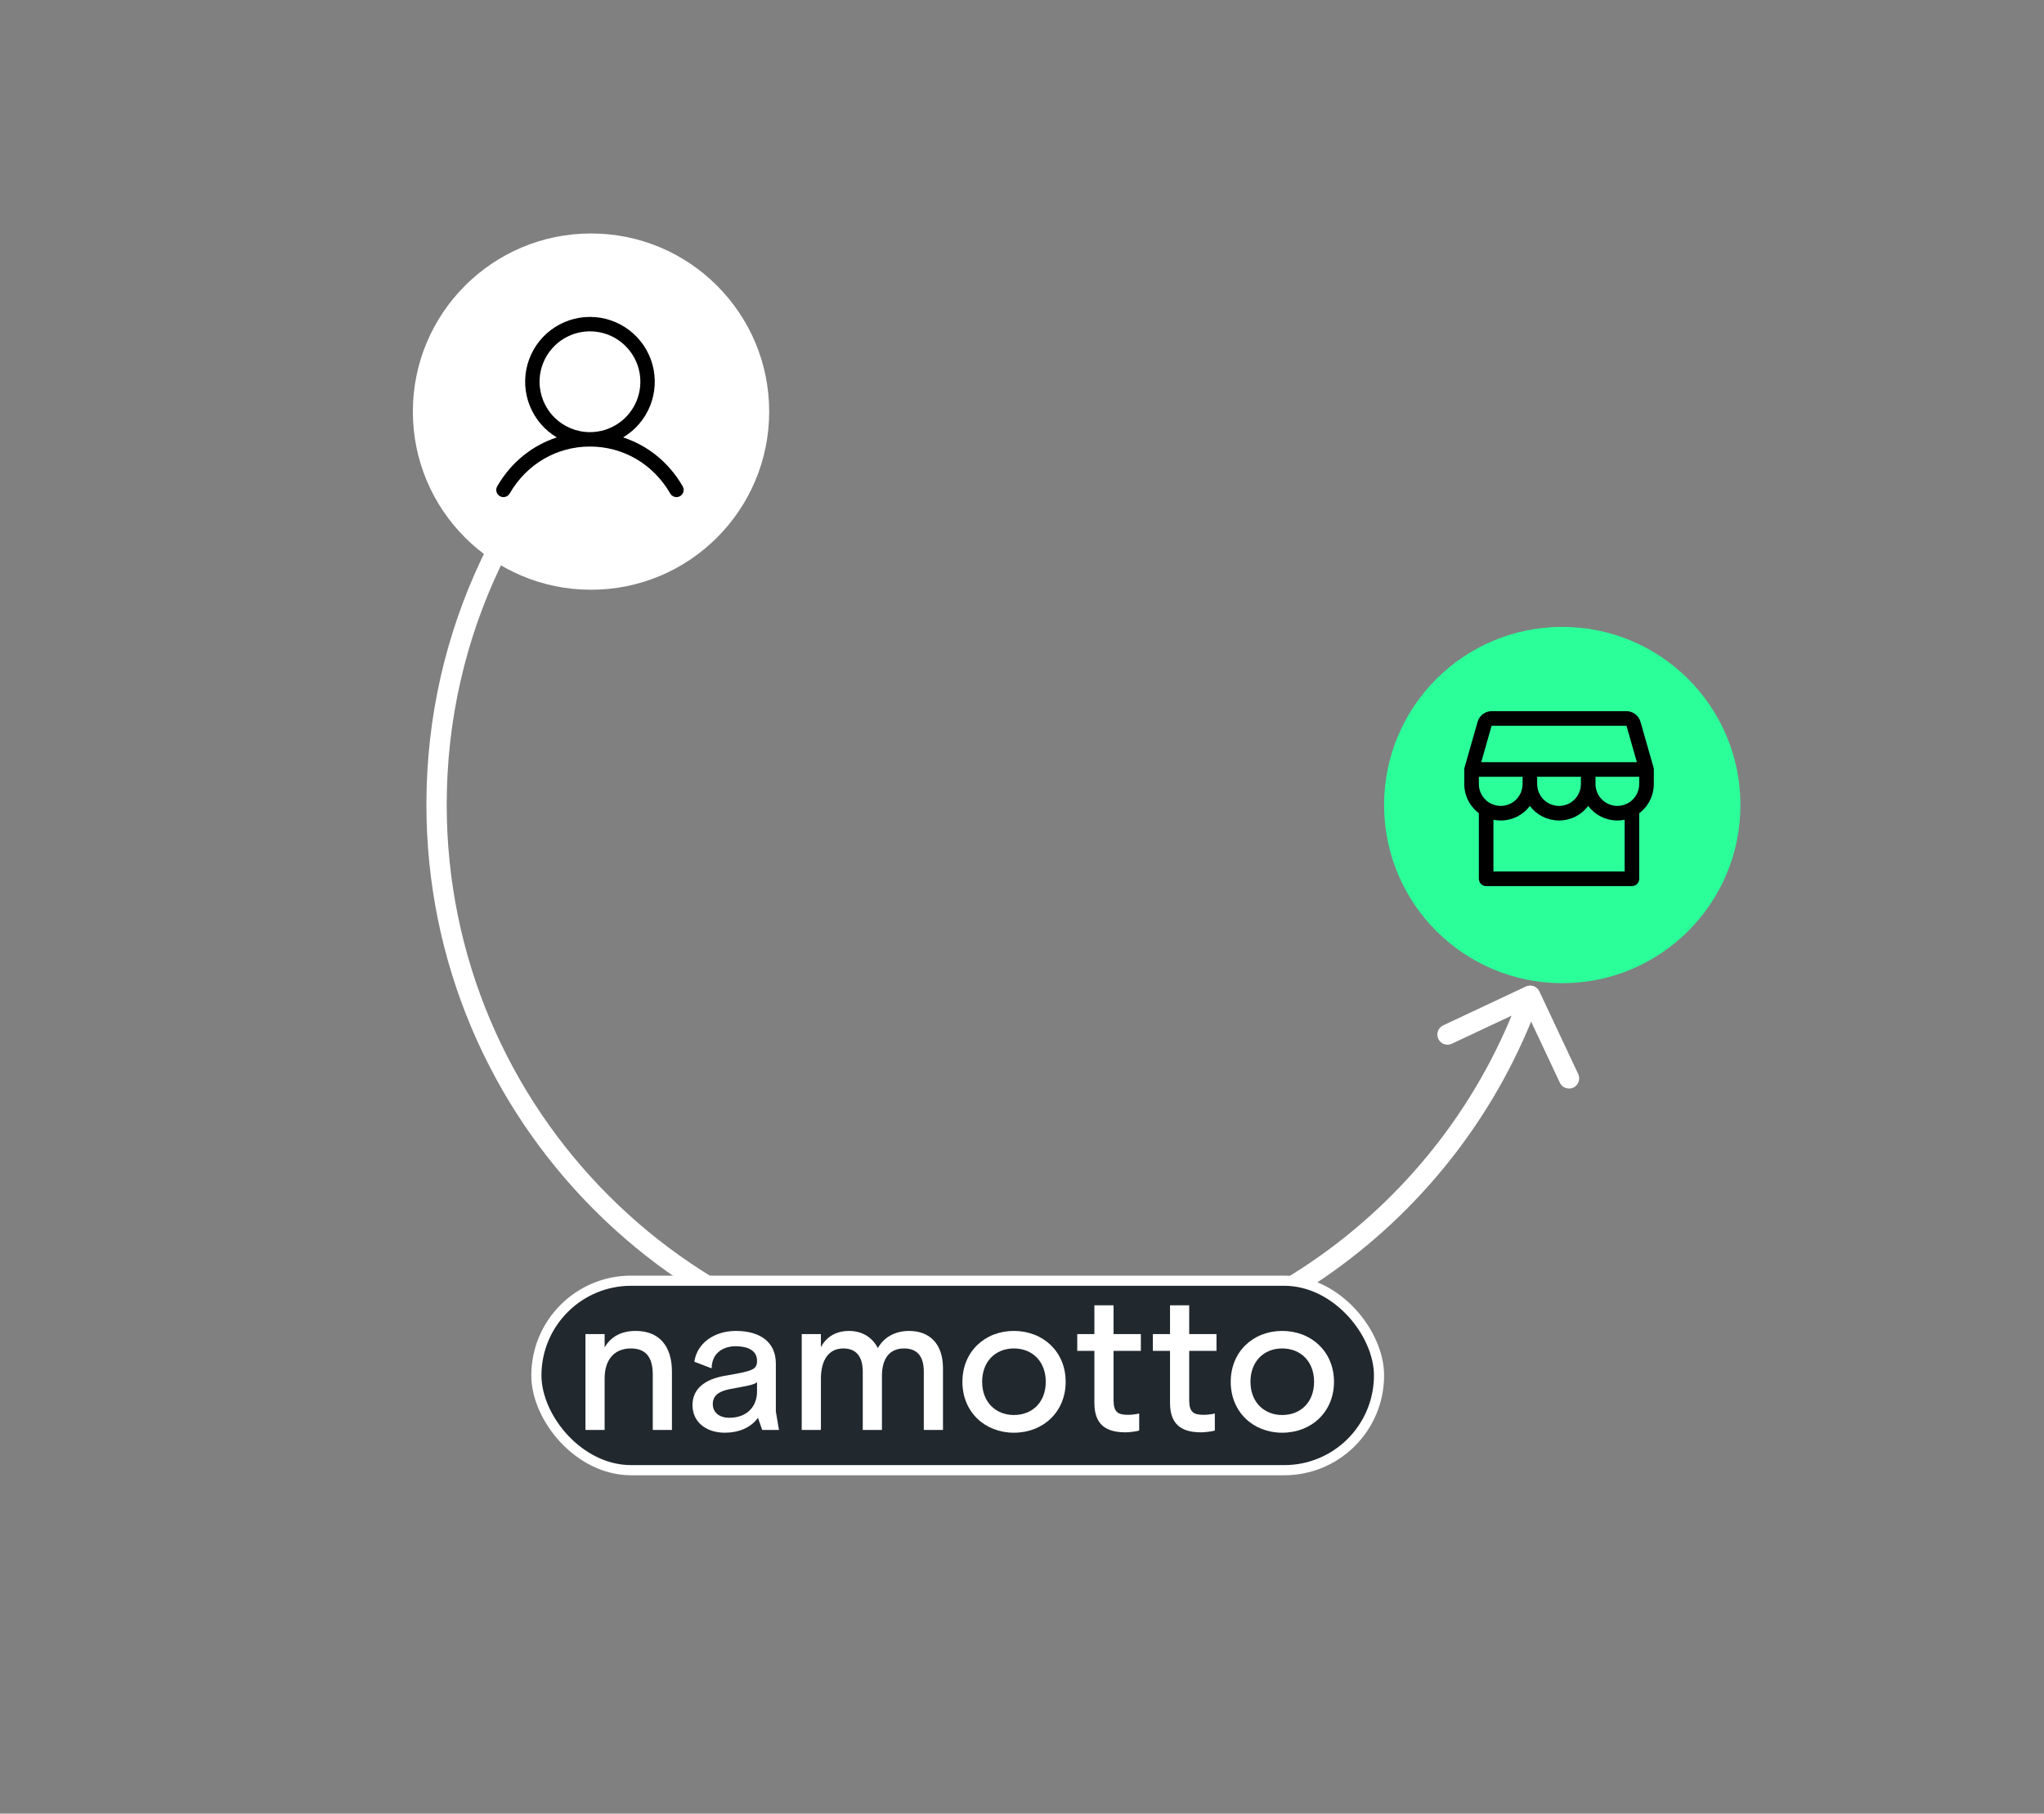 <svg xmlns="http://www.w3.org/2000/svg" width="604" height="536" viewBox="0 0 604 536" fill="none"><rect x="0" y="0" width="604" height="536" fill="#808080" stroke="none"/><path d="M454.884 292.995C454.179 291.495 452.393 290.851 450.893 291.555L426.456 303.037C424.956 303.741 424.312 305.528 425.016 307.028C425.721 308.527 427.508 309.172 429.007 308.467L450.729 298.261L460.935 319.983C461.639 321.483 463.426 322.128 464.926 321.423C466.425 320.718 467.07 318.932 466.365 317.432L454.884 292.995ZM295.5 404.27V401.27C205.201 401.27 132 328.069 132 237.77H129H126C126 331.383 201.888 407.27 295.5 407.27V404.27ZM129 237.77H132C132 187.71 154.495 142.906 189.938 112.91L188 110.62L186.062 108.33C149.329 139.418 126 185.871 126 237.77H129ZM452.169 294.271L449.347 293.253C426.625 356.246 366.317 401.27 295.5 401.27V404.27V407.27C368.925 407.27 431.438 360.585 454.991 295.288L452.169 294.271Z" fill="white"></path><circle cx="174.647" cy="121.647" r="52.647" fill="white"></circle><path d="M201.708 143.676C197.657 136.672 191.414 131.65 184.129 129.269C187.733 127.124 190.533 123.855 192.099 119.964C193.665 116.074 193.91 111.777 192.798 107.733C191.685 103.689 189.276 100.122 185.94 97.58C182.604 95.038 178.526 93.661 174.332 93.661C170.138 93.661 166.06 95.038 162.724 97.58C159.388 100.122 156.979 103.689 155.867 107.733C154.754 111.777 155 116.074 156.566 119.964C158.132 123.855 160.932 127.124 164.536 129.269C157.25 131.647 151.007 136.669 146.956 143.676C146.807 143.918 146.709 144.188 146.666 144.469C146.623 144.749 146.637 145.036 146.707 145.312C146.777 145.587 146.902 145.846 147.073 146.072C147.244 146.299 147.46 146.489 147.706 146.631C147.952 146.773 148.224 146.865 148.506 146.9C148.788 146.935 149.074 146.914 149.347 146.836C149.621 146.759 149.876 146.628 150.098 146.451C150.32 146.274 150.504 146.053 150.64 145.804C155.651 137.143 164.509 131.972 174.332 131.972C184.155 131.972 193.013 137.143 198.024 145.804C198.16 146.053 198.344 146.274 198.566 146.451C198.788 146.628 199.044 146.759 199.317 146.836C199.591 146.914 199.877 146.935 200.159 146.9C200.441 146.865 200.713 146.773 200.959 146.631C201.205 146.489 201.42 146.299 201.591 146.072C201.763 145.846 201.887 145.587 201.957 145.312C202.027 145.036 202.041 144.749 201.998 144.469C201.956 144.188 201.857 143.918 201.708 143.676ZM159.436 112.82C159.436 109.874 160.31 106.994 161.947 104.545C163.584 102.095 165.91 100.186 168.632 99.058C171.354 97.931 174.349 97.636 177.238 98.211C180.128 98.785 182.782 100.204 184.865 102.287C186.948 104.371 188.367 107.025 188.942 109.914C189.517 112.804 189.222 115.799 188.094 118.521C186.967 121.243 185.057 123.569 182.608 125.206C180.158 126.842 177.278 127.716 174.332 127.716C170.383 127.712 166.597 126.141 163.804 123.349C161.011 120.556 159.441 116.77 159.436 112.82Z" fill="black"></path><circle cx="461.647" cy="237.918" r="52.647" fill="#2BFF99"></circle><path d="M488.7 227.41C488.7 227.21 488.673 227.01 488.619 226.818L484.755 213.301C484.495 212.404 483.952 211.615 483.207 211.052C482.463 210.489 481.555 210.182 480.622 210.177H440.77C439.837 210.182 438.93 210.489 438.185 211.052C437.44 211.615 436.897 212.404 436.637 213.301L432.776 226.818C432.721 227.01 432.693 227.21 432.692 227.41V231.718C432.692 233.39 433.082 235.04 433.829 236.535C434.577 238.031 435.663 239.332 437.001 240.335V259.722C437.001 260.293 437.228 260.841 437.632 261.245C438.036 261.649 438.583 261.876 439.155 261.876H482.237C482.809 261.876 483.357 261.649 483.761 261.245C484.165 260.841 484.391 260.293 484.391 259.722V240.335C485.729 239.332 486.815 238.031 487.563 236.535C488.31 235.04 488.7 233.39 488.7 231.718V227.41ZM440.77 214.485H480.622L483.697 225.256H437.703L440.77 214.485ZM454.234 229.564H467.158V231.718C467.158 233.432 466.478 235.076 465.266 236.288C464.054 237.5 462.41 238.181 460.696 238.181C458.982 238.181 457.338 237.5 456.126 236.288C454.915 235.076 454.234 233.432 454.234 231.718V229.564ZM449.925 229.564V231.718C449.925 232.83 449.638 233.922 449.092 234.89C448.546 235.858 447.76 236.669 446.81 237.244C445.859 237.82 444.776 238.141 443.665 238.175C442.555 238.21 441.454 237.958 440.469 237.443C440.319 237.327 440.154 237.231 439.979 237.158C439.066 236.573 438.315 235.769 437.795 234.819C437.274 233.868 437.001 232.802 437.001 231.718V229.564H449.925ZM480.083 257.568H441.309V242.274C442.018 242.417 442.74 242.489 443.463 242.489C445.135 242.489 446.784 242.1 448.28 241.352C449.775 240.604 451.076 239.518 452.08 238.181C453.083 239.518 454.384 240.604 455.879 241.352C457.375 242.1 459.024 242.489 460.696 242.489C462.368 242.489 464.017 242.1 465.513 241.352C467.008 240.604 468.309 239.518 469.313 238.181C470.316 239.518 471.617 240.604 473.112 241.352C474.608 242.1 476.257 242.489 477.929 242.489C478.652 242.489 479.374 242.417 480.083 242.274V257.568ZM481.411 237.158C481.237 237.23 481.075 237.325 480.926 237.44C479.941 237.956 478.84 238.208 477.729 238.174C476.619 238.14 475.535 237.82 474.584 237.244C473.633 236.669 472.847 235.858 472.301 234.89C471.755 233.922 471.467 232.83 471.467 231.718V229.564H484.391V231.718C484.391 232.802 484.117 233.868 483.596 234.819C483.075 235.769 482.324 236.574 481.411 237.158Z" fill="black"></path><rect x="158.5" y="378.5" width="249" height="56" rx="28" fill="#21282E" stroke="white" stroke-width="3"></rect><path d="M378.883 393.345C387.547 393.345 394.195 399.503 394.195 408.384C394.195 417.266 387.547 423.424 378.883 423.424C370.273 423.424 363.68 417.266 363.68 408.384C363.68 399.503 370.273 393.345 378.883 393.345ZM369.51 408.384C369.51 414.378 373.543 418.193 378.883 418.193C384.386 418.193 388.31 414.378 388.31 408.384C388.31 402.391 384.386 398.522 378.883 398.522C373.434 398.522 369.51 402.391 369.51 408.384Z" fill="white"></path><path d="M345.741 385.771H351.408V394.271H359.473V399.23H351.408V413.833C351.408 417.484 352.825 418.138 355.767 418.138C356.639 418.138 358.11 417.974 358.982 417.756V422.77C358.11 423.097 355.822 423.314 354.95 423.314C348.956 423.314 345.741 420.862 345.741 414.596V399.23H340.673V394.271H345.741V385.771Z" fill="white"></path><path d="M323.39 385.771H329.058V394.271H337.122V399.23H329.058V413.833C329.058 417.484 330.474 418.138 333.417 418.138C334.289 418.138 335.76 417.974 336.632 417.756V422.77C335.76 423.097 333.471 423.314 332.599 423.314C326.605 423.314 323.39 420.862 323.39 414.596V399.23H318.323V394.271H323.39V385.771Z" fill="white"></path><path d="M299.594 393.345C308.258 393.345 314.906 399.503 314.906 408.384C314.906 417.266 308.258 423.424 299.594 423.424C290.984 423.424 284.391 417.266 284.391 408.384C284.391 399.503 290.984 393.345 299.594 393.345ZM290.221 408.384C290.221 414.378 294.254 418.193 299.594 418.193C305.097 418.193 309.021 414.378 309.021 408.384C309.021 402.391 305.097 398.522 299.594 398.522C294.145 398.522 290.221 402.391 290.221 408.384Z" fill="white"></path><path d="M236.909 394.271H242.576V398.14C244.429 394.653 247.589 393.345 250.859 393.345C254.891 393.345 257.779 395.307 259.414 398.413C261.049 395.416 264.264 393.345 268.623 393.345C274.726 393.345 278.649 397.159 278.649 404.352V422.606H272.982V405.387C272.982 400.701 270.912 398.522 267.152 398.522C262.847 398.522 260.613 401.519 260.613 406.641V422.606H254.946V405.442C254.946 400.701 252.821 398.522 249.224 398.522C244.865 398.522 242.685 401.9 242.576 407.186V422.606H236.909V394.271Z" fill="white"></path><path d="M204.632 415.25C204.632 410.401 208.338 407.676 213.95 406.641C222.506 405.17 223.704 404.843 223.704 402.118C223.704 399.121 220.925 397.868 217.438 397.868C213.351 397.868 210.3 400.156 210.3 404.407L205.177 402.445C205.94 397.05 210.953 393.345 217.438 393.345C224.74 393.345 229.263 396.724 229.263 402.99V417.157L230.189 422.606H225.23L223.977 419.01C221.852 422.007 218.146 423.424 214.223 423.424C208.556 423.424 204.632 420.209 204.632 415.25ZM210.626 414.978C210.626 417.266 212.37 419.01 215.476 419.01C220.816 419.01 223.704 415.632 223.704 411.218V408.493C222.833 409.256 221.143 409.529 215.531 410.564C212.697 411.163 210.626 412.253 210.626 414.978Z" fill="white"></path><path d="M173 394.271H178.667V398.195C180.574 394.98 183.626 393.345 187.876 393.345C194.742 393.345 198.556 397.759 198.556 405.387V422.606H192.889V406.205C192.889 401.028 190.764 398.522 186.405 398.522C181.555 398.522 178.667 401.791 178.667 407.404V422.606H173V394.271Z" fill="white"></path></svg>